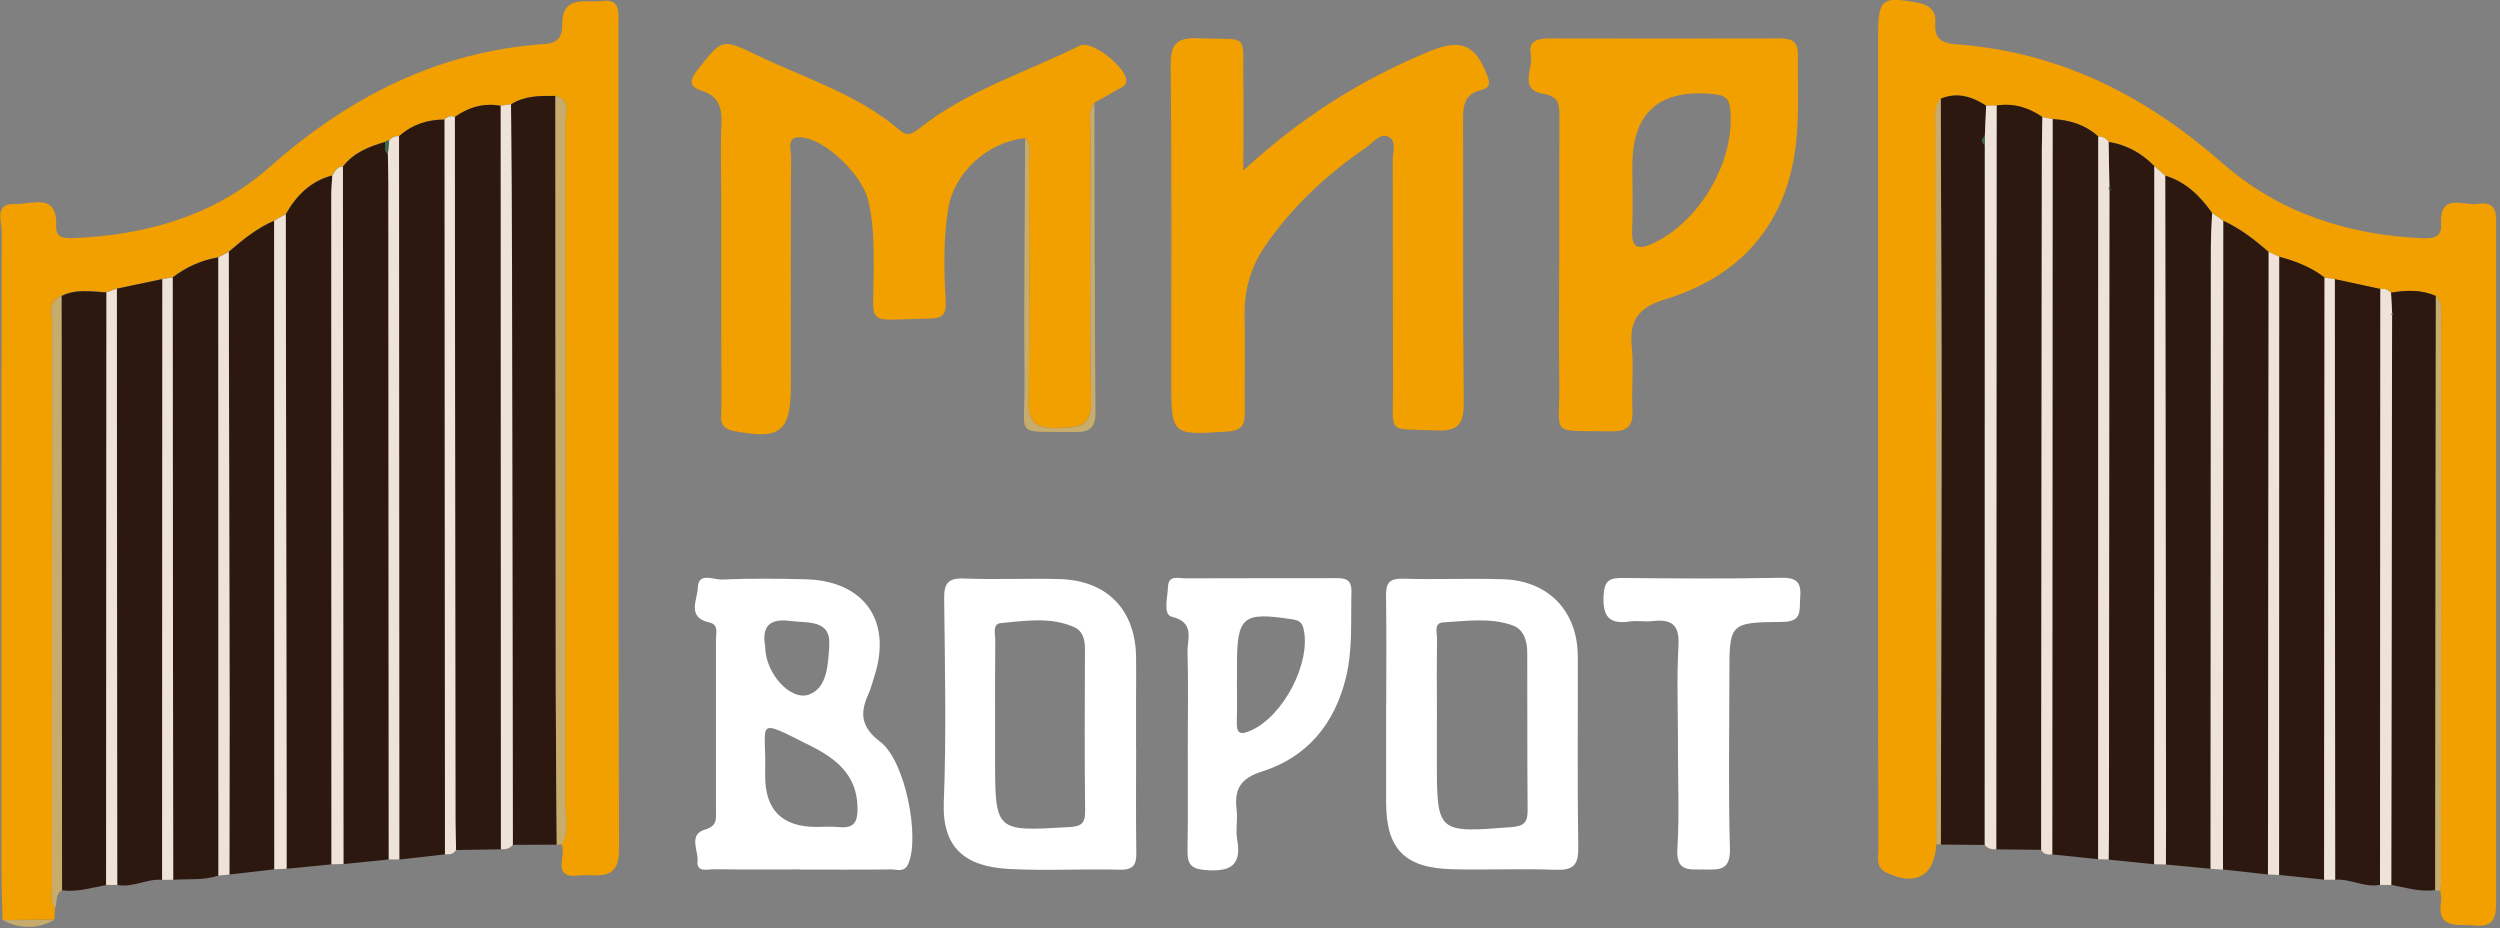 <?xml version="1.0" encoding="UTF-8"?> <svg xmlns="http://www.w3.org/2000/svg" width="622" height="231" viewBox="0 0 622 231" fill="none"><rect x="0" y="0" width="622" height="231" fill="#808080" stroke="none"/><g clip-path="url(#clip0_95_16)"><path d="M481.761 210.041C481.332 217.91 476.657 220.57 469.408 217.143C466.585 215.813 467.353 213.31 467.353 211.146C467.285 194.055 467.285 176.965 467.285 159.853C467.285 109.394 467.285 58.958 467.285 8.499C467.285 -0.159 468.302 -0.903 476.702 0.585C479.887 1.149 481.783 2.434 481.512 5.816C481.196 9.717 483.229 10.754 486.752 11.024C512.293 12.918 533.769 23.741 552.829 40.492C566.943 52.893 584.06 58.484 602.781 59.273C605.333 59.386 607.524 59.138 607.343 55.824C606.869 47.775 612.966 51.292 616.557 50.728C621.525 49.939 621.028 53.614 621.028 56.771C621.028 112.438 621.006 168.082 621.028 223.749C621.028 227.65 621.028 230.806 615.586 230.265C611.363 229.837 606.191 231.392 607.343 224.065C607.479 223.276 607.185 222.419 607.117 221.585C607.185 220.953 607.321 220.345 607.321 219.713C607.343 172.794 607.366 125.853 607.366 78.934C607.366 77.085 607.614 75.124 606.056 73.658C602.443 72.035 598.694 72.215 594.9 72.824C594.177 72.102 593.342 71.697 592.281 71.922C588.487 71.11 584.715 70.299 580.921 69.464C580.086 69.329 579.228 69.216 578.392 69.081C575.027 66.466 571.143 64.978 567.078 63.873C566.22 63.467 565.339 63.084 564.481 62.678C561.003 59.657 557.39 56.839 553.167 54.922C552.241 54.268 551.338 53.637 550.412 52.983C547.431 48.744 543.886 45.25 538.76 43.694C537.856 42.905 536.953 42.116 536.05 41.327C532.888 38.102 529.139 36.006 524.668 35.284C524.036 34.405 523.223 33.909 522.094 33.977C518.887 31.023 514.98 29.851 510.734 29.625C509.876 29.445 509.041 29.287 508.183 29.107C504.75 26.739 501.001 25.612 496.801 26.243C495.943 26.266 495.085 26.288 494.226 26.311C490.726 24.011 487.023 22.839 482.89 24.53C481.016 26.672 481.648 29.287 481.648 31.722C481.603 46.738 481.625 61.754 481.648 76.769C481.693 121.186 481.761 165.602 481.829 210.018L481.761 210.041Z" fill="#F2A000"></path><path d="M0.635 228.957C0.545 224.583 0.364 220.209 0.364 215.835C0.364 163.099 0.319 110.386 0.432 57.65C0.432 55.057 -1.556 50.48 3.842 50.751C7.839 50.953 14.32 47.662 13.981 56.319C13.868 59.386 16.285 59.318 18.43 59.228C36.474 58.506 53.478 53.569 66.938 41.687C86.833 24.101 108.941 12.76 135.634 10.934C138.773 10.708 139.947 9.175 139.902 6.086C139.812 -1.534 146.045 0.788 149.974 0.247C154.604 -0.385 153.858 3.584 153.858 6.334C153.903 74.695 153.813 143.055 154.016 211.393C154.039 219.78 148.167 217.3 144.103 217.819C136.921 218.743 141.099 212.723 139.722 210.04C141.709 206.749 140.625 203.119 140.625 199.669C140.715 143.303 140.715 86.937 140.625 30.572C140.625 28.227 142.228 24.89 138.163 23.853C134.347 23.785 130.53 23.785 127.12 25.927C126.262 26.04 125.404 26.152 124.569 26.288C120.346 25.521 116.597 26.648 113.164 29.061C112.171 28.7 111.335 28.993 110.613 29.715C106.322 29.715 102.505 30.977 99.253 33.863C98.215 33.796 97.379 34.156 96.792 35.036C96.453 34.855 96.16 34.923 95.911 35.239C91.869 36.434 87.962 37.899 85.275 41.416C83.784 41.416 83.31 42.634 82.633 43.626C77.235 45.001 73.712 48.631 71.048 53.276C70.099 53.817 69.151 54.358 68.18 54.877C63.889 56.703 60.343 59.611 56.843 62.632C55.985 63.083 55.127 63.534 54.269 63.985C50.068 64.707 46.275 66.398 42.91 68.99C42.051 69.126 41.216 69.261 40.358 69.396C36.587 70.185 32.793 70.997 29.021 71.786C28.163 72.079 27.305 72.395 26.447 72.688C22.676 72.485 18.859 71.786 15.246 73.59C11.655 75.01 12.988 78.167 12.988 80.624C12.92 127.25 12.92 173.853 12.942 220.479C12.942 222.306 12.491 224.245 13.665 225.936C13.597 226.882 13.552 227.852 13.507 228.799C9.216 228.821 4.926 228.867 0.635 228.889V228.957Z" fill="#F2A000"></path><path d="M255.027 34.361C245.588 35.33 237.345 43.064 235.922 51.902C234.703 59.365 234.838 66.873 235.267 74.335C235.47 77.763 235.019 79.251 231.202 79.273C214.672 79.431 217.427 82.136 217.382 66.016C217.382 60.582 217.291 55.194 216.027 49.873C214.514 43.537 205.503 34.744 199.474 34.181C195.431 33.797 196.854 37.134 196.832 38.983C196.719 57.944 196.764 76.906 196.764 95.867C196.764 107.524 194.167 109.485 182.469 107.208C178.607 106.464 179.488 103.758 179.488 101.459C179.42 83.737 179.443 66.038 179.443 48.317C179.443 42.477 179.217 36.638 179.488 30.821C179.669 26.83 178.833 23.944 174.678 22.614C171.245 21.509 171.539 19.909 173.639 17.271C179.578 9.785 179.533 9.47 188.115 13.618C200.264 19.48 213.452 23.426 223.931 32.444C225.85 34.113 227.183 33.143 228.809 31.881C240.755 22.456 255.298 17.992 268.69 11.341C271.603 9.898 280.297 16.752 280.207 20.134C280.162 21.419 279.032 21.712 278.197 22.208C276.232 23.358 274.245 24.463 272.258 25.568C270.541 27.777 271.332 30.393 271.332 32.805C271.264 55.126 271.038 77.447 271.445 99.745C271.58 106.532 268.08 106.306 263.292 106.464C258.189 106.644 255.772 105.63 255.885 99.7C256.247 80.107 256.066 60.492 255.976 40.899C255.976 38.712 256.834 36.3 255.004 34.316L255.027 34.361Z" fill="#F2A000"></path><path d="M309.386 42.389C324.064 28.839 339.082 19.64 355.567 12.808C363.607 9.494 367.152 11.072 370.156 19.099C370.878 21.038 370.246 22.007 368.643 22.368C363.968 23.405 363.991 26.787 364.013 30.53C364.103 53.662 363.923 76.795 364.171 99.927C364.239 105.158 363.155 107.368 357.329 107.097C344.818 106.488 346.624 108.405 346.579 96.523C346.512 77.561 346.579 58.6 346.512 39.616C346.512 37.677 347.641 34.949 345.315 33.979C343.237 33.123 341.656 35.49 340.008 36.617C330.094 43.381 321.445 51.43 314.647 61.373C311.147 66.514 309.544 72.195 309.657 78.441C309.815 86.558 309.612 94.697 309.702 102.836C309.747 105.97 308.618 107.165 305.366 107.368C291.387 108.27 291.41 108.382 291.41 94.359C291.41 68.295 291.545 42.254 291.274 16.19C291.229 10.937 292.81 9.314 297.981 9.517C311.147 10.035 309.16 7.713 309.341 20.745C309.431 27.351 309.341 33.957 309.341 42.434L309.386 42.389Z" fill="#F2A000"></path><path d="M387.951 65C387.951 52.915 387.928 40.83 387.973 28.745C387.973 25.814 387.793 23.966 383.909 23.312C377.721 22.275 381.583 16.909 380.86 13.549C380.137 10.122 382.667 9.559 385.535 9.559C404.527 9.604 423.519 9.604 442.488 9.559C445.311 9.559 447.366 9.897 447.321 13.504C447.185 22.252 447.863 31.045 446.259 39.681C442.895 57.875 431.468 69.216 414.237 74.492C407.485 76.544 405.34 79.835 405.994 86.442C406.514 91.605 405.882 96.858 406.153 102.044C406.378 106.237 404.639 107.41 400.642 107.319C385.06 107.004 388.177 108.92 387.951 94.964C387.793 84.976 387.928 74.966 387.928 64.978L387.951 65ZM406.13 42.544C406.13 47.346 406.311 52.149 406.085 56.928C405.859 61.46 407.169 62.497 411.437 60.468C423.157 54.899 431.806 39.748 430.474 27.1C430.181 24.372 429.006 23.718 426.567 23.447C412.927 21.974 406.115 27.911 406.13 41.259C406.13 41.687 406.13 42.093 406.13 42.521V42.544Z" fill="#F2A000"></path><path d="M199.068 216.31C191.977 216.31 184.864 216.378 177.773 216.265C176.124 216.243 173.279 217.212 173.55 214.236C173.776 211.553 171.156 207.608 175.537 206.345C178.541 205.466 178.134 203.549 178.134 201.565C178.157 187.383 178.157 173.202 178.134 159.02C178.134 157.487 178.834 155.39 176.485 154.872C170.749 153.609 173.55 149.122 173.617 146.259C173.708 142.223 177.524 144.275 179.602 144.185C186.49 143.892 193.377 143.959 200.265 144.117C215.012 144.433 222.08 154.466 217.496 168.399C217.044 169.775 216.728 171.218 216.118 172.548C213.928 177.328 214.086 180.822 219.009 184.565C225.309 189.345 228.9 208.442 225.964 214.958C224.97 217.167 223.141 216.288 221.651 216.31C214.131 216.401 206.611 216.355 199.091 216.355L199.068 216.31ZM190.374 193.11C190.374 201.528 194.612 205.736 203.088 205.736C204.962 205.736 206.859 205.601 208.711 205.781C212.798 206.21 213.453 204.18 213.34 200.573C213.092 192.682 207.875 188.691 201.823 185.647C187.393 178.387 190.713 179.492 190.374 191.87C190.374 192.276 190.374 192.704 190.374 193.11ZM190.396 161.004C190.396 167.34 196.584 174.464 201.236 172.819C205.933 171.173 206.024 165.017 206.317 160.711C206.791 153.992 200.943 155.075 196.561 154.488C190.329 153.654 189.696 157.081 190.396 161.004Z" fill="white"></path><path d="M344.887 175.727C344.887 166.573 345 157.396 344.842 148.243C344.796 145.064 345.654 143.891 349.042 143.981C357.375 144.229 365.73 143.846 374.063 144.117C385.332 144.5 392.536 152.121 392.559 163.371C392.604 179.199 392.423 195.026 392.672 210.854C392.739 215.295 391.384 216.558 387.026 216.4C378.49 216.085 369.908 216.468 361.372 216.265C349.426 215.994 344.842 211.192 344.864 199.468C344.864 198.002 344.864 196.559 344.864 195.094C344.864 188.646 344.864 182.175 344.864 175.727H344.887ZM357.488 179.537V188.894C357.488 207.314 357.488 207.246 376.118 205.781C379.054 205.555 380.093 204.654 380.07 201.7C379.958 188.601 380.025 175.501 379.98 162.379C379.98 159.516 379.145 156.607 376.39 155.615C370.789 153.586 364.85 154.533 359.069 154.849C356.675 154.984 357.556 157.442 357.533 158.93C357.443 165.784 357.488 172.66 357.51 179.514L357.488 179.537Z" fill="white"></path><path d="M282.67 186.437C282.67 194.982 282.58 203.527 282.716 212.05C282.761 215.139 282.038 216.469 278.56 216.379C269.392 216.131 260.178 216.694 251.032 216.198C240.102 215.612 234.366 210.945 234.818 199.559C235.473 182.717 235.089 165.807 234.908 148.943C234.863 145.223 235.811 143.78 239.809 143.937C247.735 144.23 255.662 143.87 263.588 144.073C275.354 144.366 282.467 151.648 282.648 163.305C282.716 167.273 282.648 171.218 282.648 175.187C282.648 178.929 282.648 182.695 282.648 186.437H282.67ZM247.577 179.899C247.577 182.807 247.577 185.716 247.577 188.624C247.577 206.954 247.577 206.887 266.004 205.782C268.872 205.624 270.002 204.97 269.979 201.881C269.821 188.376 269.889 174.871 269.934 161.366C269.934 159.089 269.347 156.969 267.337 156.067C261.398 153.407 255.097 154.467 248.954 155.03C246.854 155.233 247.622 157.781 247.622 159.314C247.554 166.168 247.577 173.022 247.577 179.876V179.899Z" fill="white"></path><path d="M482.844 24.551C486.976 22.86 490.657 24.032 494.18 26.332C494.067 28.857 493.954 31.405 493.842 33.93C492.961 34.629 492.938 35.328 493.842 36.027C493.842 94.084 493.842 152.163 493.819 210.22C490.183 210.198 486.525 210.152 482.889 210.13C482.957 174.732 483.07 139.312 483.07 103.914C483.07 77.467 482.934 51.02 482.866 24.574L482.844 24.551Z" fill="#2D180F"></path><path d="M127.144 25.972C130.554 23.807 134.348 23.83 138.187 23.875C138.209 72.643 138.232 121.388 138.277 170.156C138.277 183.481 138.435 196.828 138.525 210.153C134.867 210.153 131.231 210.175 127.573 210.198C127.505 162.31 127.46 114.421 127.37 66.555C127.347 53.027 127.211 39.5 127.121 25.972H127.144Z" fill="#2D180F"></path><path d="M496.754 26.243C500.955 25.612 504.703 26.739 508.136 29.107C508.091 31.812 508.023 34.518 508.001 37.224C507.933 95.303 507.888 153.36 507.82 211.439C504.094 211.394 500.39 211.371 496.664 211.326C496.687 149.64 496.709 87.953 496.754 26.266V26.243Z" fill="#2D180F"></path><path d="M113.163 29.107C116.596 26.672 120.367 25.568 124.567 26.334C124.567 87.998 124.59 149.64 124.613 211.304C120.886 211.372 117.183 211.417 113.457 211.485C113.412 208.982 113.299 206.502 113.299 203.999C113.231 145.717 113.186 87.412 113.141 29.13L113.163 29.107Z" fill="#2D180F"></path><path d="M510.688 29.625C514.934 29.851 518.84 31.045 522.047 33.976C522.047 93.905 522.047 153.833 522.024 213.761C518.208 213.378 514.414 212.972 510.598 212.589C510.62 151.601 510.665 90.613 510.688 29.625Z" fill="#2D180F"></path><path d="M99.277 33.907C102.507 31.021 106.323 29.736 110.636 29.758C110.659 90.701 110.704 151.621 110.727 212.564C106.933 212.992 103.139 213.421 99.345 213.849C99.345 153.876 99.3 93.902 99.277 33.929V33.907Z" fill="#2D180F"></path><path d="M524.62 35.309C529.114 36.03 532.863 38.127 536.002 41.351C536.002 99.25 535.979 157.126 535.957 215.025C532.163 214.642 528.392 214.259 524.598 213.876C524.62 211.373 524.688 208.893 524.688 206.39C524.733 153.361 524.778 100.332 524.801 47.303C524.914 47.258 525.049 47.191 525.162 47.145C525.049 46.965 524.914 46.785 524.801 46.604C524.733 42.839 524.665 39.074 524.598 35.309H524.62Z" fill="#2D180F"></path><path d="M85.32 41.463C88.007 37.923 91.891 36.48 95.933 35.285C95.798 36.345 95.527 37.427 96.498 38.261C96.543 40.764 96.633 43.244 96.633 45.747C96.678 101.774 96.701 157.802 96.724 213.83C92.952 214.213 89.204 214.596 85.432 214.979C85.387 157.148 85.342 99.317 85.297 41.485L85.32 41.463Z" fill="#2D180F"></path><path d="M295.522 185.377C295.522 177.666 295.68 169.955 295.454 162.244C295.363 158.997 297.418 154.871 291.502 153.428C289.311 152.887 290.508 148.536 290.598 145.943C290.711 142.99 293.263 143.891 294.912 143.891C307.219 143.824 319.549 143.891 331.857 143.846C334.296 143.846 336.328 143.734 336.238 147.273C336.057 154.353 336.577 161.477 334.906 168.422C332.128 179.988 325.353 188.353 313.904 191.983C308.71 193.629 307.039 196.312 307.671 201.362C307.987 203.82 307.377 206.412 307.806 208.847C308.981 215.476 306 216.919 299.97 216.468C296.312 216.197 295.409 215.003 295.454 211.643C295.612 202.895 295.499 194.147 295.522 185.399V185.377ZM307.739 168.895C307.739 172.435 307.829 175.975 307.716 179.492C307.603 182.649 308.642 182.942 311.375 181.679C319.391 178.004 326.211 164.837 324.337 156.517C323.931 154.714 323.095 154.33 321.446 154.082C309.139 152.188 307.739 153.338 307.761 165.761C307.761 166.798 307.761 167.836 307.761 168.873L307.739 168.895Z" fill="white"></path><path d="M56.91 62.678C60.388 59.679 63.956 56.748 68.247 54.922C68.247 108.717 68.269 162.49 68.292 216.286C64.566 216.714 60.817 217.143 57.091 217.571C57.091 204.043 57.159 190.516 57.136 176.965C57.091 138.862 57.001 100.759 56.933 62.655L56.91 62.678Z" fill="#2D180F"></path><path d="M553.122 54.922C557.345 56.838 560.959 59.679 564.436 62.678C564.369 114.309 564.323 165.94 564.256 217.571C560.53 217.165 556.781 216.737 553.055 216.331C553.055 162.536 553.1 108.717 553.122 54.922Z" fill="#2D180F"></path><path d="M42.957 69.037C46.344 66.444 50.116 64.753 54.316 64.031C54.316 115.302 54.316 166.572 54.339 217.842C50.658 219.082 46.841 218.631 43.093 218.879C43.047 168.939 43.002 118.977 42.957 69.037Z" fill="#2D180F"></path><path d="M567.054 63.875C571.119 64.957 575.003 66.445 578.368 69.061C578.323 119.001 578.3 168.941 578.255 218.859C574.506 218.475 570.78 218.069 567.031 217.686C567.031 166.416 567.031 115.145 567.054 63.875Z" fill="#2D180F"></path><path d="M71.094 53.322C73.758 48.677 77.281 45.047 82.679 43.672C82.588 45.34 82.43 47.009 82.43 48.655C82.43 104.119 82.43 159.583 82.475 215.047C78.749 215.407 75.046 215.768 71.32 216.151C71.32 210.131 71.32 204.089 71.32 198.069C71.252 149.82 71.184 101.593 71.116 53.344L71.094 53.322Z" fill="#2D180F"></path><path d="M538.714 43.719C543.84 45.274 547.386 48.769 550.367 53.008C550.254 55.916 550.05 58.825 550.05 61.733C550.005 113.207 550.005 164.68 549.983 216.153C546.279 215.792 542.576 215.454 538.85 215.093C538.85 211.96 538.895 208.848 538.895 205.714C538.827 151.716 538.759 97.717 538.691 43.719H538.714Z" fill="#2D180F"></path><path d="M580.898 69.441C584.692 70.253 588.464 71.065 592.258 71.899C592.235 121.321 592.19 170.742 592.167 220.141C588.306 220.93 584.805 218.563 580.989 218.879C580.966 169.074 580.921 119.246 580.898 69.441Z" fill="#2D180F"></path><path d="M29.066 71.831C32.838 71.042 36.632 70.231 40.403 69.441C40.38 119.269 40.358 169.074 40.335 218.901C36.519 218.563 33.018 220.93 29.179 220.164C29.157 170.72 29.112 121.275 29.089 71.831H29.066Z" fill="#2D180F"></path><path d="M15.293 73.659C18.906 71.855 22.723 72.554 26.494 72.757C26.471 121.908 26.426 171.059 26.404 220.21C22.768 220.841 19.222 222.013 15.451 221.517C15.406 172.231 15.361 122.967 15.316 73.681L15.293 73.659Z" fill="#2D180F"></path><path d="M594.875 72.802C598.669 72.193 602.418 72.013 606.031 73.636C605.986 122.9 605.941 172.163 605.873 221.427C602.124 222.013 598.556 220.796 594.943 220.165C595.01 172.907 595.078 125.65 595.146 78.393H595.507C595.394 78.235 595.281 78.1 595.169 77.965C595.078 76.251 594.965 74.515 594.875 72.802Z" fill="#2D180F"></path><path d="M417.488 185.6C417.488 177.28 417.149 168.916 417.601 160.619C417.894 155.388 415.862 153.99 411.187 154.531C409.335 154.757 407.393 154.351 405.564 154.621C400.325 155.41 398.699 153.359 398.97 148.128C399.173 144.385 400.505 143.754 403.78 143.799C416.923 143.934 430.066 144.024 443.187 143.754C447.274 143.664 448.2 145.129 447.884 148.782C447.635 151.893 448.516 154.711 443.345 154.734C430.269 154.824 430.269 155.117 430.269 168.036C430.269 182.398 429.998 196.783 430.405 211.122C430.563 216.759 427.582 216.376 423.879 216.331C420.288 216.285 416.968 216.962 417.33 211.19C417.849 202.69 417.465 194.122 417.465 185.6H417.488Z" fill="white"></path><path d="M82.475 215.045C82.475 159.581 82.43 104.117 82.43 48.653C82.43 46.985 82.588 45.316 82.678 43.67C83.333 42.678 83.807 41.461 85.32 41.461C85.365 99.292 85.411 157.124 85.456 214.955C84.462 214.978 83.469 215 82.497 215.045H82.475Z" fill="#EFE2D7"></path><path d="M538.712 43.715C538.78 97.713 538.848 151.712 538.915 205.71C538.915 208.844 538.893 211.956 538.87 215.09C537.899 215.067 536.928 215.045 535.957 215.022C535.957 157.123 535.98 99.247 536.002 41.348C536.906 42.137 537.809 42.926 538.712 43.715Z" fill="#EFE2D7"></path><path d="M550.004 216.153C550.004 164.68 550.026 113.207 550.072 61.733C550.072 58.825 550.275 55.916 550.388 53.008C551.314 53.662 552.217 54.293 553.143 54.947C553.143 108.742 553.098 162.56 553.075 216.356C552.059 216.288 551.043 216.243 550.027 216.176L550.004 216.153Z" fill="#EFE2D7"></path><path d="M71.094 53.32C71.162 101.569 71.229 149.796 71.297 198.045C71.297 204.065 71.297 210.108 71.297 216.127C70.281 216.173 69.264 216.24 68.248 216.285C68.248 162.49 68.226 108.717 68.203 54.921C69.152 54.38 70.1 53.839 71.071 53.32H71.094Z" fill="#EFE2D7"></path><path d="M124.639 211.28C124.639 149.616 124.616 87.974 124.594 26.31C125.452 26.197 126.31 26.062 127.146 25.949C127.236 39.477 127.371 53.005 127.394 66.533C127.484 114.421 127.529 162.309 127.597 210.175C126.829 211.145 125.813 211.37 124.639 211.258V211.28Z" fill="#EFE2D7"></path><path d="M138.526 210.176C138.436 196.851 138.3 183.504 138.278 170.179C138.21 121.411 138.21 72.666 138.188 23.898C142.252 24.936 140.649 28.272 140.649 30.617C140.739 86.983 140.739 143.349 140.649 199.715C140.649 203.164 141.733 206.772 139.746 210.086C139.339 210.131 138.955 210.154 138.549 210.176H138.526Z" fill="#C8AC6B"></path><path d="M496.755 26.242C496.733 87.929 496.71 149.616 496.665 211.303C495.536 211.37 494.52 211.145 493.797 210.198C493.797 152.141 493.797 94.062 493.819 36.005C493.819 35.306 493.819 34.607 493.819 33.908C493.932 31.383 494.045 28.835 494.158 26.31C495.016 26.31 495.874 26.265 496.733 26.242H496.755Z" fill="#EFE2D7"></path><path d="M510.689 29.625C510.667 90.613 510.621 151.601 510.599 212.588C509.47 212.679 508.431 212.588 507.844 211.439C507.889 153.382 507.957 95.302 508.024 37.246C508.024 34.54 508.115 31.834 508.16 29.129C509.018 29.309 509.854 29.467 510.712 29.648L510.689 29.625Z" fill="#EFE2D7"></path><path d="M110.704 212.544C110.681 151.601 110.636 90.681 110.613 29.738C111.336 29.016 112.171 28.723 113.165 29.084C113.21 87.366 113.255 145.671 113.323 203.953C113.323 206.456 113.414 208.936 113.481 211.439C112.849 212.544 111.833 212.656 110.704 212.521V212.544Z" fill="#EFE2D7"></path><path d="M524.824 47.281C524.779 100.31 524.756 153.339 524.711 206.368C524.711 208.871 524.643 211.351 524.62 213.853C523.762 213.831 522.904 213.808 522.023 213.763C522.023 153.835 522.023 93.907 522.046 33.979C523.153 33.911 523.988 34.407 524.62 35.286C524.688 39.052 524.756 42.817 524.824 46.56L524.598 46.898L524.824 47.259V47.281Z" fill="#EFE2D7"></path><path d="M96.726 213.831C96.703 157.803 96.681 101.776 96.635 45.748C96.635 43.245 96.545 40.765 96.5 38.263C96.613 37.203 96.703 36.143 96.816 35.084C97.403 34.204 98.216 33.821 99.278 33.911C99.278 93.885 99.323 153.858 99.345 213.831C98.487 213.831 97.607 213.831 96.748 213.831H96.726Z" fill="#EFE2D7"></path><path d="M567.055 63.875C567.055 115.145 567.055 166.415 567.032 217.686C566.107 217.641 565.203 217.618 564.277 217.573C564.345 165.942 564.39 114.311 564.458 62.68C565.316 63.086 566.197 63.469 567.055 63.875Z" fill="#EFE2D7"></path><path d="M54.358 217.844C54.358 166.573 54.358 115.303 54.336 64.032C55.194 63.581 56.052 63.131 56.91 62.68C56.978 100.783 57.068 138.886 57.114 176.99C57.114 190.517 57.091 204.068 57.068 217.596C56.165 217.686 55.262 217.753 54.358 217.844Z" fill="#EFE2D7"></path><path d="M40.336 218.901C40.358 169.073 40.381 119.268 40.404 69.441C41.262 69.306 42.097 69.17 42.956 69.035C43.001 118.975 43.046 168.938 43.091 218.878C42.165 218.878 41.239 218.878 40.336 218.901Z" fill="#EFE2D7"></path><path d="M580.899 69.443C580.922 119.248 580.967 169.075 580.989 218.88C580.064 218.88 579.16 218.88 578.234 218.88C578.28 168.94 578.302 119 578.347 69.082C579.183 69.217 580.041 69.33 580.877 69.465L580.899 69.443Z" fill="#EFE2D7"></path><path d="M15.292 73.659C15.337 122.946 15.382 172.209 15.428 221.496C13.553 222.51 14.366 224.539 13.666 226.005C12.514 224.291 12.944 222.375 12.944 220.526C12.944 173.9 12.921 127.297 12.989 80.671C12.989 78.214 11.679 75.057 15.247 73.637L15.292 73.659Z" fill="#C8AC6B"></path><path d="M26.401 220.187C26.424 171.036 26.469 121.885 26.492 72.734C27.35 72.441 28.208 72.125 29.066 71.832C29.089 121.276 29.134 170.72 29.157 220.164C28.231 220.164 27.305 220.164 26.379 220.164L26.401 220.187Z" fill="#EFE2D7"></path><path d="M594.877 72.801C594.967 74.514 595.08 76.251 595.171 77.964L594.922 78.19L595.148 78.415C595.08 125.672 595.013 172.929 594.945 220.186C594.019 220.186 593.07 220.186 592.145 220.164C592.167 170.742 592.212 121.321 592.235 71.922C593.296 71.696 594.132 72.102 594.854 72.823L594.877 72.801Z" fill="#EFE2D7"></path><path d="M482.844 24.554C482.912 51.001 483.047 77.448 483.047 103.894C483.047 139.292 482.934 174.712 482.866 210.11C482.505 210.11 482.121 210.065 481.76 210.02C481.692 165.604 481.647 121.187 481.579 76.771C481.579 61.755 481.557 46.739 481.579 31.724C481.579 29.288 480.947 26.673 482.821 24.531L482.844 24.554Z" fill="#C8AC6B"></path><path d="M255.03 34.361C256.836 36.323 255.978 38.735 256.001 40.945C256.068 60.538 256.249 80.153 255.91 99.746C255.797 105.675 258.214 106.69 263.317 106.51C268.105 106.329 271.583 106.555 271.47 99.791C271.063 77.492 271.289 55.172 271.357 32.851C271.357 30.438 270.566 27.823 272.283 25.613C272.35 51.271 272.35 76.906 272.554 102.541C272.576 106.442 271.131 107.569 267.427 107.502C252.094 107.186 255.007 109.26 254.894 95.665C254.736 75.238 254.984 54.811 255.052 34.384L255.03 34.361Z" fill="#C8AC6B"></path><path d="M605.898 221.451C605.944 172.188 605.989 122.924 606.056 73.66C607.615 75.148 607.366 77.087 607.366 78.936C607.366 125.855 607.366 172.796 607.321 219.715C607.321 220.347 607.186 220.955 607.118 221.587C606.711 221.587 606.305 221.587 605.898 221.474V221.451Z" fill="#C8AC6B"></path><path d="M0.637 228.957C4.927 228.935 9.218 228.89 13.509 228.867C9.241 231.235 4.95 231.099 0.637 228.957Z" fill="#C8AC6B"></path><path d="M96.814 35.082C96.701 36.142 96.611 37.224 96.498 38.261C95.527 37.404 95.798 36.322 95.933 35.262C96.182 34.947 96.475 34.879 96.814 35.059V35.082Z" fill="#386A4B"></path><path d="M493.841 33.934C493.841 34.633 493.841 35.331 493.841 36.03C492.938 35.331 492.96 34.633 493.841 33.934Z" fill="#386A4B"></path><path d="M524.823 47.277L524.598 46.916L524.823 46.578C524.936 46.758 525.072 46.939 525.185 47.119C525.072 47.164 524.936 47.232 524.823 47.277Z" fill="#386A4B"></path><path d="M595.171 78.392L594.945 78.167L595.194 77.941C595.307 78.077 595.42 78.212 595.532 78.347H595.171V78.392Z" fill="#386A4B"></path></g><defs><clipPath id="clip0_95_16"><rect width="620.956" height="230.604" fill="white" transform="translate(0.094)"></rect></clipPath></defs></svg> 